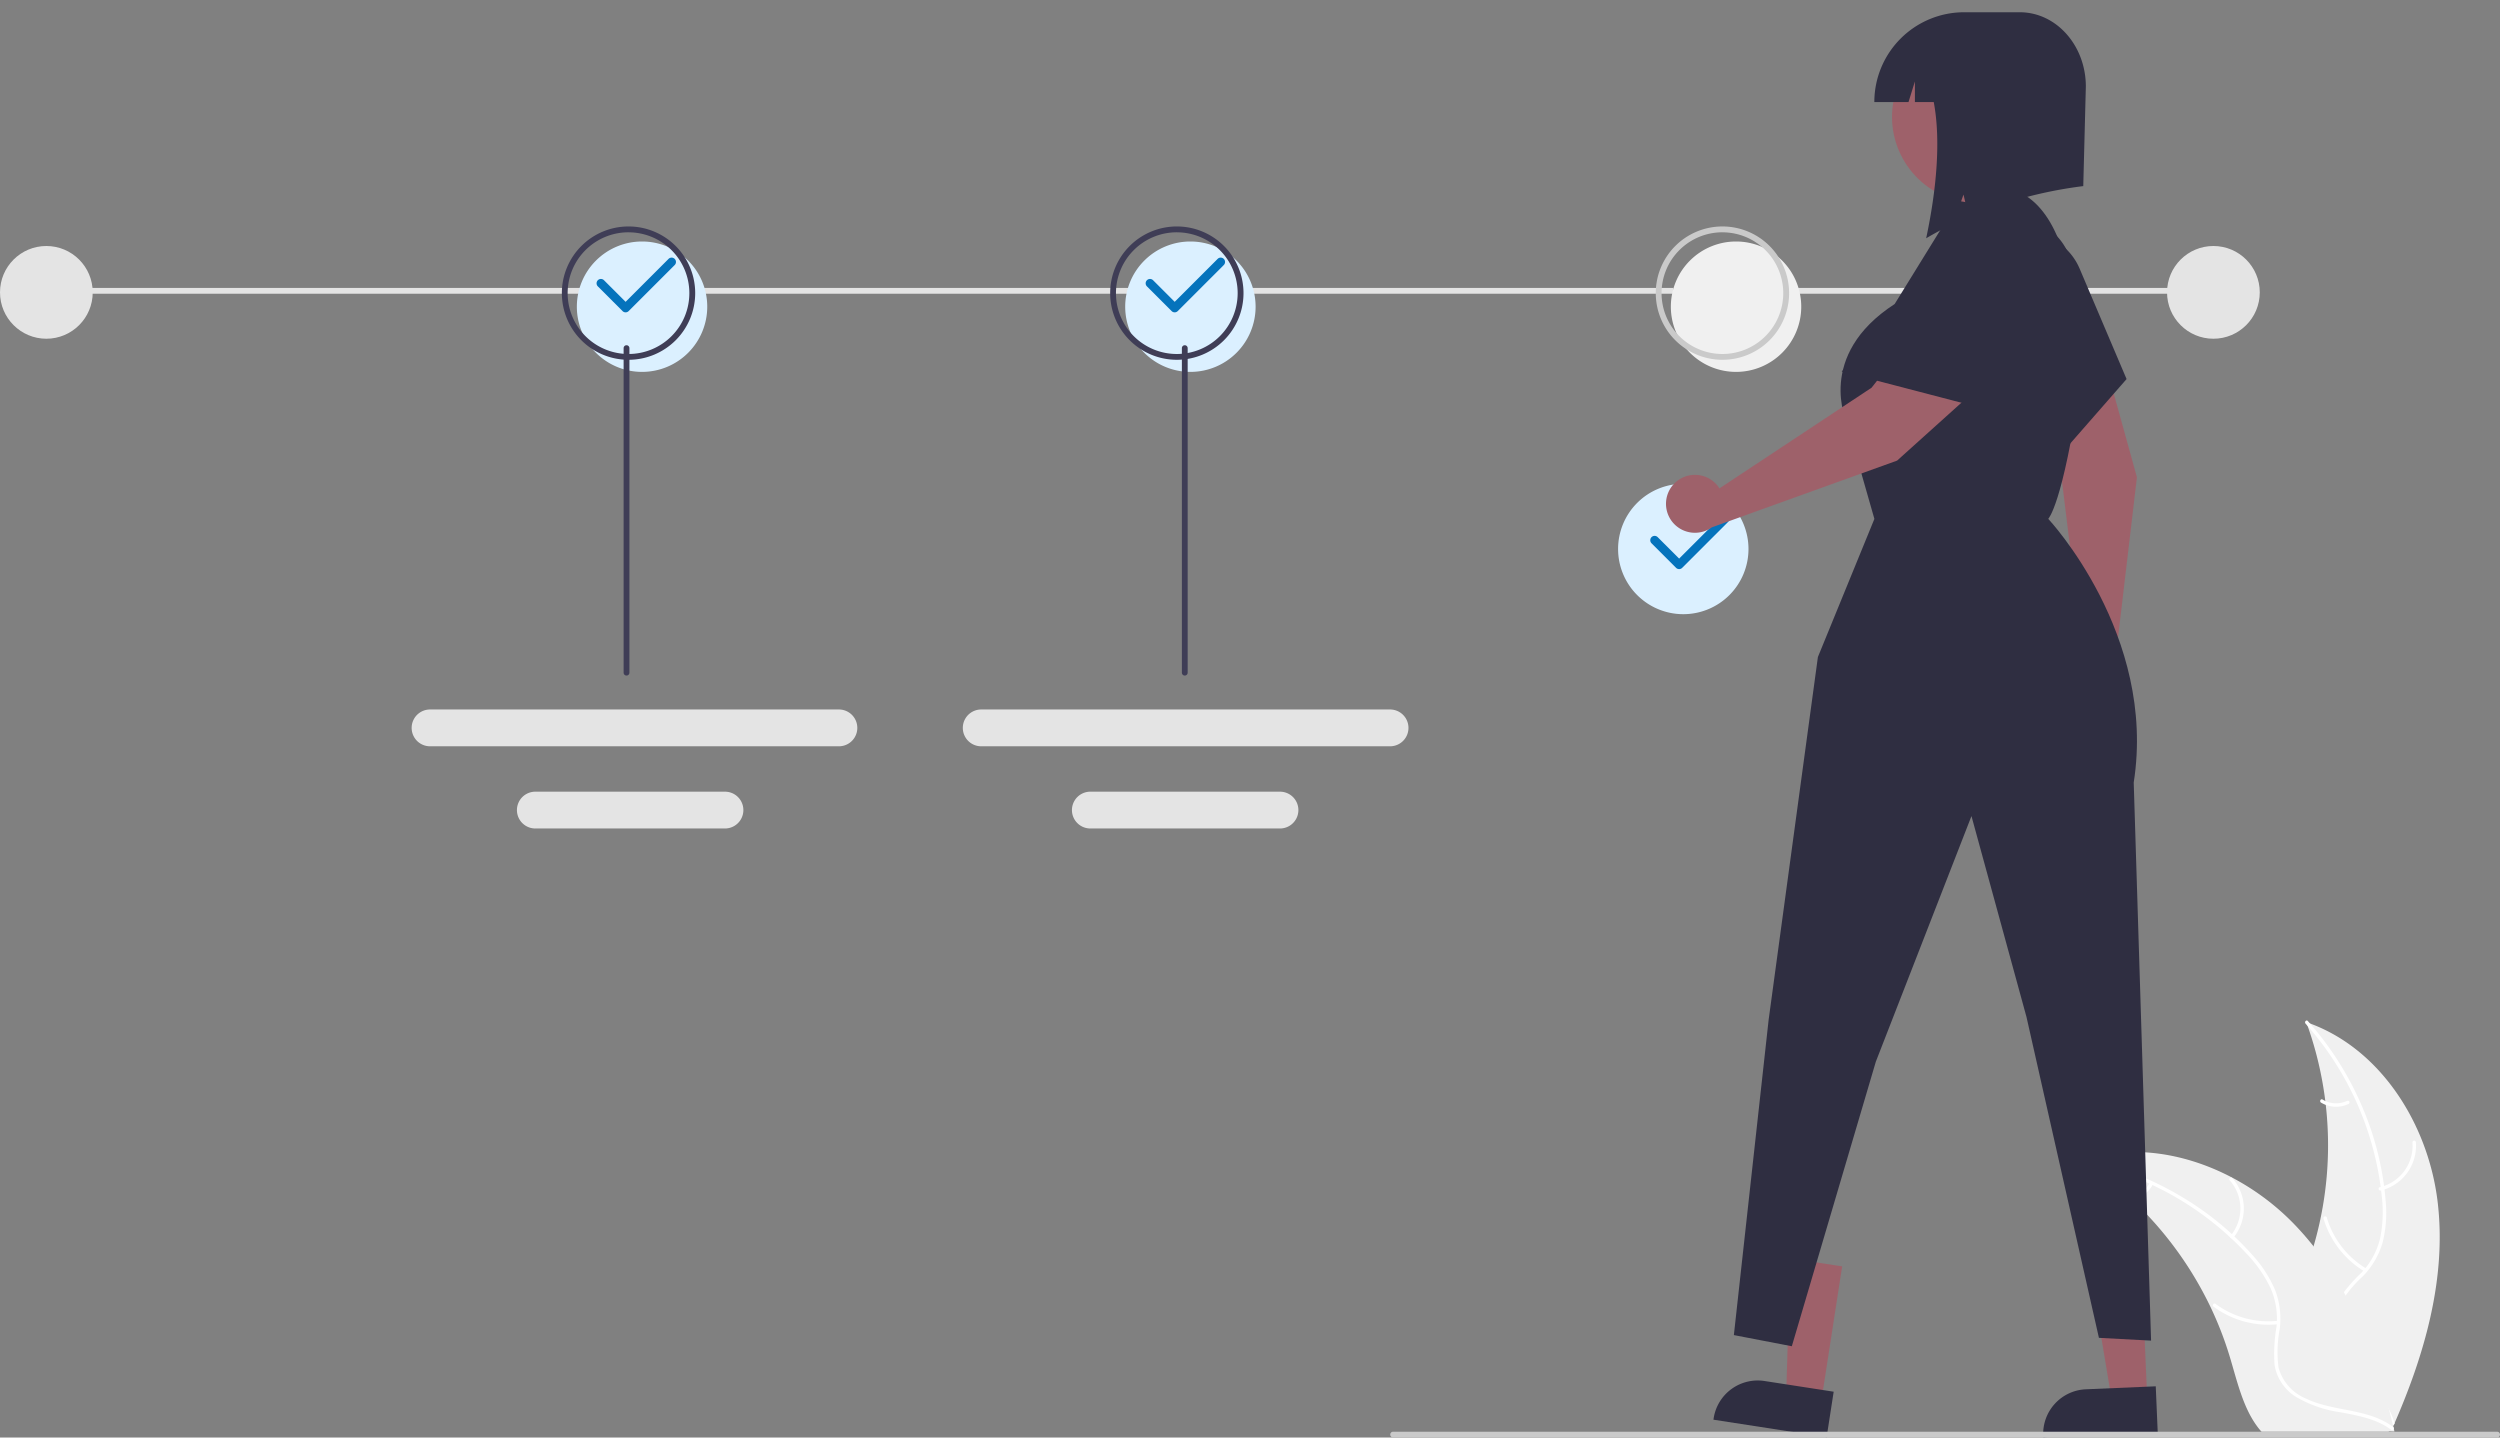 <svg xmlns="http://www.w3.org/2000/svg" width="360" height="207" viewBox="0 0 360 207">
  <rect x="0" y="0" width="360" height="207" fill="#808080" stroke="none"/>
  <g id="undraw_completed_steps_re_h9wc" transform="translate(0 4.228)">
    <path id="Trazado_597" data-name="Trazado 597" d="M1006.96,592.871c-1.384-11.132-8.283-22.1-18.9-25.722a51.682,51.682,0,0,1,0,35.484c-1.631,4.413-3.905,9.151-2.371,13.6a11.553,11.553,0,0,0,5.9,6.208,34.311,34.311,0,0,0,8.37,2.573l.563.466C1005.062,615.221,1008.341,604,1006.96,592.871Z" transform="translate(-655.96 -424.191)" fill="#f0f0f0"/>
    <path id="Trazado_598" data-name="Trazado 598" d="M991.734,567.03a44.174,44.174,0,0,1,10.982,24.861,19.022,19.022,0,0,1-.216,5.956,10.911,10.911,0,0,1-2.714,5.061,22.58,22.58,0,0,0-3.5,4.194,6.681,6.681,0,0,0-.326,5.454,17.36,17.36,0,0,0,3.846,5.737c1.722,1.9,3.54,3.854,4.272,6.378.089.306.558.15.469-.155-1.273-4.391-5.536-6.885-7.569-10.841a6.766,6.766,0,0,1-.457-5.936,17.521,17.521,0,0,1,3.477-4.326,11.642,11.642,0,0,0,2.838-4.849,17.588,17.588,0,0,0,.445-5.926,42.858,42.858,0,0,0-3.13-13.024,44.961,44.961,0,0,0-8.084-12.955c-.211-.237-.537.136-.327.371Z" transform="translate(-659.741 -423.861)" fill="#fff"/>
    <path id="Trazado_599" data-name="Trazado 599" d="M1017.38,610.055a6.628,6.628,0,0,0,5.045-6.943.247.247,0,0,0-.494.025,6.137,6.137,0,0,1-4.705,6.449c-.31.074-.153.543.155.469Z" transform="translate(-674.537 -442.854)" fill="#fff"/>
    <path id="Trazado_600" data-name="Trazado 600" d="M1004.192,641.7a12.775,12.775,0,0,1-5.7-7.357c-.09-.305-.559-.15-.469.155a13.287,13.287,0,0,0,5.952,7.644c.274.163.495-.28.222-.442Z" transform="translate(-663.435 -463.25)" fill="#fff"/>
    <path id="Trazado_601" data-name="Trazado 601" d="M1000.8,587.255a3.752,3.752,0,0,1-3.555-.18c-.272-.166-.493.277-.222.442a4.2,4.2,0,0,0,3.933.208.255.255,0,0,0,.157-.312.248.248,0,0,0-.312-.157Z" transform="translate(-662.792 -432.97)" fill="#fff"/>
    <path id="Trazado_602" data-name="Trazado 602" d="M914.528,613.147c.167.109.334.217.5.33a49.4,49.4,0,0,1,6.317,4.932c.154.138.309.28.459.421a52.085,52.085,0,0,1,11.312,15.484,50.581,50.581,0,0,1,2.771,7.168c1.022,3.392,1.861,7.152,3.885,9.926a8.678,8.678,0,0,0,.676.835h18.288c.042-.021.083-.038.125-.058l.73.033c-.029-.129-.063-.263-.092-.392-.017-.075-.038-.15-.054-.225-.012-.05-.025-.1-.033-.146,0-.017-.008-.033-.012-.046-.008-.046-.021-.088-.029-.129q-.275-1.12-.567-2.241s0,0,0-.008A74.374,74.374,0,0,0,952.54,632.6c-.083-.154-.167-.313-.259-.467a48.261,48.261,0,0,0-4.335-6.576,42.676,42.676,0,0,0-2.842-3.25,35.484,35.484,0,0,0-8.879-6.651c-6.559-3.463-14.153-4.79-21.163-2.675C914.883,613.034,914.707,613.089,914.528,613.147Z" transform="translate(-614.789 -450.306)" fill="#f0f0f0"/>
    <path id="Trazado_603" data-name="Trazado 603" d="M914.327,614.66A44.175,44.175,0,0,1,938.064,627.9a19.021,19.021,0,0,1,3.413,4.886,10.91,10.91,0,0,1,.88,5.674,22.582,22.582,0,0,0-.273,5.459,6.681,6.681,0,0,0,3.023,4.551,17.357,17.357,0,0,0,6.525,2.265c2.521.484,5.147.946,7.251,2.52.255.191.536-.216.281-.406-3.66-2.74-8.566-2.165-12.57-4.1a6.766,6.766,0,0,1-3.939-4.464,17.52,17.52,0,0,1,.172-5.548,11.643,11.643,0,0,0-.654-5.58,17.586,17.586,0,0,0-3.213-5,42.857,42.857,0,0,0-10.341-8.514,44.957,44.957,0,0,0-14.255-5.477c-.311-.062-.347.432-.038.493Z" transform="translate(-614.546 -451.587)" fill="#fff"/>
    <path id="Trazado_604" data-name="Trazado 604" d="M966.113,629.449a6.628,6.628,0,0,0-.152-8.581c-.211-.238-.591.079-.379.317a6.137,6.137,0,0,1,.125,7.982C965.5,629.413,965.912,629.693,966.113,629.449Z" transform="translate(-644.504 -455.447)" fill="#fff"/>
    <path id="Trazado_605" data-name="Trazado 605" d="M969.216,666.746a12.775,12.775,0,0,1-8.984-2.44c-.256-.19-.537.217-.281.406a13.287,13.287,0,0,0,9.354,2.52c.317-.035.227-.521-.088-.486Z" transform="translate(-641.2 -480.78)" fill="#fff"/>
    <path id="Trazado_606" data-name="Trazado 606" d="M933.73,622.419a3.751,3.751,0,0,1-2.947,2c-.317.031-.227.517.088.486a4.2,4.2,0,0,0,3.265-2.2.255.255,0,0,0-.062-.344A.249.249,0,0,0,933.73,622.419Z" transform="translate(-624.146 -456.338)" fill="#fff"/>
    <circle id="Elipse_60" data-name="Elipse 60" cx="6.676" cy="6.676" r="6.676" transform="translate(0 31.197)" fill="#e4e4e4"/>
    <circle id="Elipse_61" data-name="Elipse 61" cx="6.676" cy="6.676" r="6.676" transform="translate(312.055 31.197)" fill="#e4e4e4"/>
    <rect id="Rectángulo_5141" data-name="Rectángulo 5141" width="70.565" height="0.835" transform="translate(250.253 37.234)" fill="#e4e4e4"/>
    <rect id="Rectángulo_5142" data-name="Rectángulo 5142" width="65.21" height="0.835" transform="translate(175.76 37.234)" fill="#e4e4e4"/>
    <rect id="Rectángulo_5143" data-name="Rectángulo 5143" width="65.762" height="0.835" transform="translate(97.519 37.234)" fill="#e4e4e4"/>
    <rect id="Rectángulo_5144" data-name="Rectángulo 5144" width="79.975" height="0.835" transform="translate(6.676 37.234)" fill="#e4e4e4"/>
    <path id="Trazado_607" data-name="Trazado 607" d="M362.933,292.776a9.388,9.388,0,1,1,9.388-9.388,9.388,9.388,0,0,1-9.388,9.388Z" transform="translate(-270.478 -243.452)" fill="#dbf0ff"/>
    <path id="Trazado_608" data-name="Trazado 608" d="M357.642,287.694a9.6,9.6,0,1,1,9.6-9.6A9.6,9.6,0,0,1,357.642,287.694Zm0-18.359A8.762,8.762,0,1,0,366.4,278.1a8.762,8.762,0,0,0-8.762-8.762Z" transform="translate(-267.134 -240.112)" fill="#3f3d56"/>
    <path id="Trazado_609" data-name="Trazado 609" d="M364.718,287.513a.626.626,0,0,1-.443-.183l-3.547-3.547a.626.626,0,1,1,.885-.885l3.1,3.1,6.173-6.173a.626.626,0,1,1,.885.885l-6.615,6.615A.626.626,0,0,1,364.718,287.513Z" transform="translate(-274.627 -246.761)" fill="#0573bc"/>
    <path id="Trazado_610" data-name="Trazado 610" d="M564.933,292.776a9.388,9.388,0,1,1,9.388-9.388,9.388,9.388,0,0,1-9.388,9.388Z" transform="translate(-393.515 -243.452)" fill="#dbf0ff"/>
    <path id="Trazado_611" data-name="Trazado 611" d="M559.642,287.694a9.6,9.6,0,1,1,9.6-9.6A9.6,9.6,0,0,1,559.642,287.694Zm0-18.359A8.762,8.762,0,1,0,568.4,278.1a8.762,8.762,0,0,0-8.762-8.762Z" transform="translate(-390.177 -240.112)" fill="#3f3d56"/>
    <path id="Trazado_612" data-name="Trazado 612" d="M566.718,287.513a.626.626,0,0,1-.443-.183l-3.547-3.547a.626.626,0,1,1,.885-.885l3.1,3.1,6.173-6.173a.626.626,0,1,1,.885.885l-6.615,6.615A.626.626,0,0,1,566.718,287.513Z" transform="translate(-397.558 -246.761)" fill="#0573bc"/>
    <path id="Trazado_613" data-name="Trazado 613" d="M765.933,292.776a9.388,9.388,0,1,1,9.388-9.388,9.388,9.388,0,0,1-9.388,9.388Z" transform="translate(-515.942 -243.452)" fill="#f0f0f0"/>
    <path id="Trazado_614" data-name="Trazado 614" d="M760.642,287.694a9.6,9.6,0,1,1,9.6-9.6A9.6,9.6,0,0,1,760.642,287.694Zm0-18.359A8.762,8.762,0,1,0,769.4,278.1a8.762,8.762,0,0,0-8.762-8.762Z" transform="translate(-512.611 -240.112)" fill="#cacaca"/>
    <path id="Trazado_615" data-name="Trazado 615" d="M746.5,381.792a9.388,9.388,0,1,1,9.388-9.388A9.388,9.388,0,0,1,746.5,381.792Z" transform="translate(-504.106 -297.578)" fill="#dbf0ff"/>
    <path id="Trazado_616" data-name="Trazado 616" d="M752.285,381.529a.626.626,0,0,1-.442-.183L748.3,377.8a.626.626,0,0,1,.885-.885l3.1,3.1,6.173-6.173a.626.626,0,0,1,.885.885l-6.615,6.615A.626.626,0,0,1,752.285,381.529Z" transform="translate(-510.489 -303.805)" fill="#0573bc"/>
    <path id="Trazado_617" data-name="Trazado 617" d="M661.749,479.83l-5.055-.781.61-19.871,7.461,1.154Z" transform="translate(-399.494 -282.201)" fill="#9e616a"/>
    <path id="Trazado_618" data-name="Trazado 618" d="M788.363,698.99l-16.3-2.521.032-.206a6.42,6.42,0,0,1,7.326-5.364h0l9.956,1.54Z" transform="translate(-525.328 -496.262)" fill="#2f2e41"/>
    <path id="Trazado_619" data-name="Trazado 619" d="M784.439,479.942l-5.111.218-3.272-19.61,7.543-.321Z" transform="translate(-475.243 -282.814)" fill="#9e616a"/>
    <path id="Trazado_620" data-name="Trazado 620" d="M917.786,699.464l-16.479.7-.009-.208a6.42,6.42,0,0,1,6.141-6.688h0l10.065-.429Z" transform="translate(-607.075 -497.438)" fill="#2f2e41"/>
    <path id="Trazado_621" data-name="Trazado 621" d="M893.714,335.665a4.187,4.187,0,0,1,.738-.137l-3.186-26.079-10.811-22.894a6.292,6.292,0,0,1,10.949-6.141h0a49.642,49.642,0,0,1,6.353,14.018l4.542,16.422-3.321,28.162a4.171,4.171,0,1,1-5.263-3.35Z" transform="translate(-594.581 -246.351)" fill="#9e616a"/>
    <path id="Trazado_622" data-name="Trazado 622" d="M874.447,282.674a8.68,8.68,0,0,1,16.134-6.39l6.766,15.915-13.658,15.625Z" transform="translate(-591.12 -241.841)" fill="#2f2e41"/>
    <path id="Trazado_623" data-name="Trazado 623" d="M817.7,280.563l9.18-14.867h0c6.341-3.993,11.558-1.382,14.339,5.4,2.423,5.913,4.3,13.394,3.186,21.115-2.506,17.3-4.59,19.287-4.59,19.287s15.647,16.675,12.309,37.972l2.5,80.363-7.511-.4-10.431-46.209L828.76,354.3l-13.769,35.36-12.1,40.985-8.345-1.607,5.007-45.405,7.093-52.236,8.136-19.89-3.964-13.863S806.228,288,817.7,280.563Z" transform="translate(-544.869 -241.013)" fill="#2f2e41"/>
    <path id="Trazado_624" data-name="Trazado 624" d="M766.815,307.774a4.187,4.187,0,0,1,.452.6l21.907-14.5,15.651-19.9a6.292,6.292,0,0,1,10.386,7.052h0a49.641,49.641,0,0,1-9.7,11.947l-12.662,11.4-26.678,9.612a4.171,4.171,0,1,1,.646-6.206Z" transform="translate(-519.666 -242.274)" fill="#9e616a"/>
    <path id="Trazado_625" data-name="Trazado 625" d="M839.757,268a8.68,8.68,0,0,1,12.926,11.579l-11.215,13.164-20.081-5.238Z" transform="translate(-556.186 -238.236)" fill="#2f2e41"/>
    <circle id="Elipse_62" data-name="Elipse 62" cx="12.404" cy="12.404" r="12.404" transform="translate(268.023 7.672) rotate(-28.663)" fill="#9e616a"/>
    <path id="Trazado_626" data-name="Trazado 626" d="M845.98,189.5h8.013c5.253,0,9.512,4.791,9.512,10.7l-.371,14.335a62.266,62.266,0,0,0-16.5,4.413l-.748-3.194-1.475,4.206q-1.968.954-3.9,2.085c1.505-7.073,2.125-14.129,1.091-19.611h-2.714v-2.97l-.921,2.97h-4.92A12.935,12.935,0,0,1,845.98,189.5Z" transform="translate(-563.143 -191.964)" fill="#2f2e41"/>
    <path id="Trazado_627" data-name="Trazado 627" d="M835.341,709.334H676.367a.417.417,0,0,1,0-.834H835.341a.417.417,0,1,1,0,.834Z" transform="translate(-475.758 -506.563)" fill="#cacaca"/>
    <path id="Trazado_628" data-name="Trazado 628" d="M370.462,361.067a.417.417,0,0,1-.417-.417V313.917a.417.417,0,0,1,.835,0V360.65A.417.417,0,0,1,370.462,361.067Z" transform="translate(-280.244 -268.014)" fill="#3f3d56"/>
    <path id="Trazado_629" data-name="Trazado 629" d="M296.811,444.88a2.648,2.648,0,1,0,0,5.3h58.875a2.648,2.648,0,0,0,0-5.3Z" transform="translate(-234.883 -346.942)" fill="#e4e4e4"/>
    <path id="Trazado_630" data-name="Trazado 630" d="M334.637,474.954a2.648,2.648,0,1,0-.011,5.3h27.313a2.648,2.648,0,0,0,0-5.3Z" transform="translate(-257.543 -365.18)" fill="#e4e4e4"/>
    <path id="Trazado_631" data-name="Trazado 631" d="M501.811,444.88a2.648,2.648,0,1,0,0,5.3h58.875a2.648,2.648,0,0,0,0-5.3Z" transform="translate(-360.516 -346.942)" fill="#e4e4e4"/>
    <path id="Trazado_632" data-name="Trazado 632" d="M539.637,474.954a2.648,2.648,0,0,0-.011,5.3h27.313a2.648,2.648,0,0,0,0-5.3Z" transform="translate(-382.621 -365.18)" fill="#e4e4e4"/>
    <path id="Trazado_633" data-name="Trazado 633" d="M575.462,361.067a.417.417,0,0,1-.417-.417V313.917a.417.417,0,0,1,.835,0V360.65A.417.417,0,0,1,575.462,361.067Z" transform="translate(-404.855 -268.014)" fill="#3f3d56"/>
  </g>
</svg>
